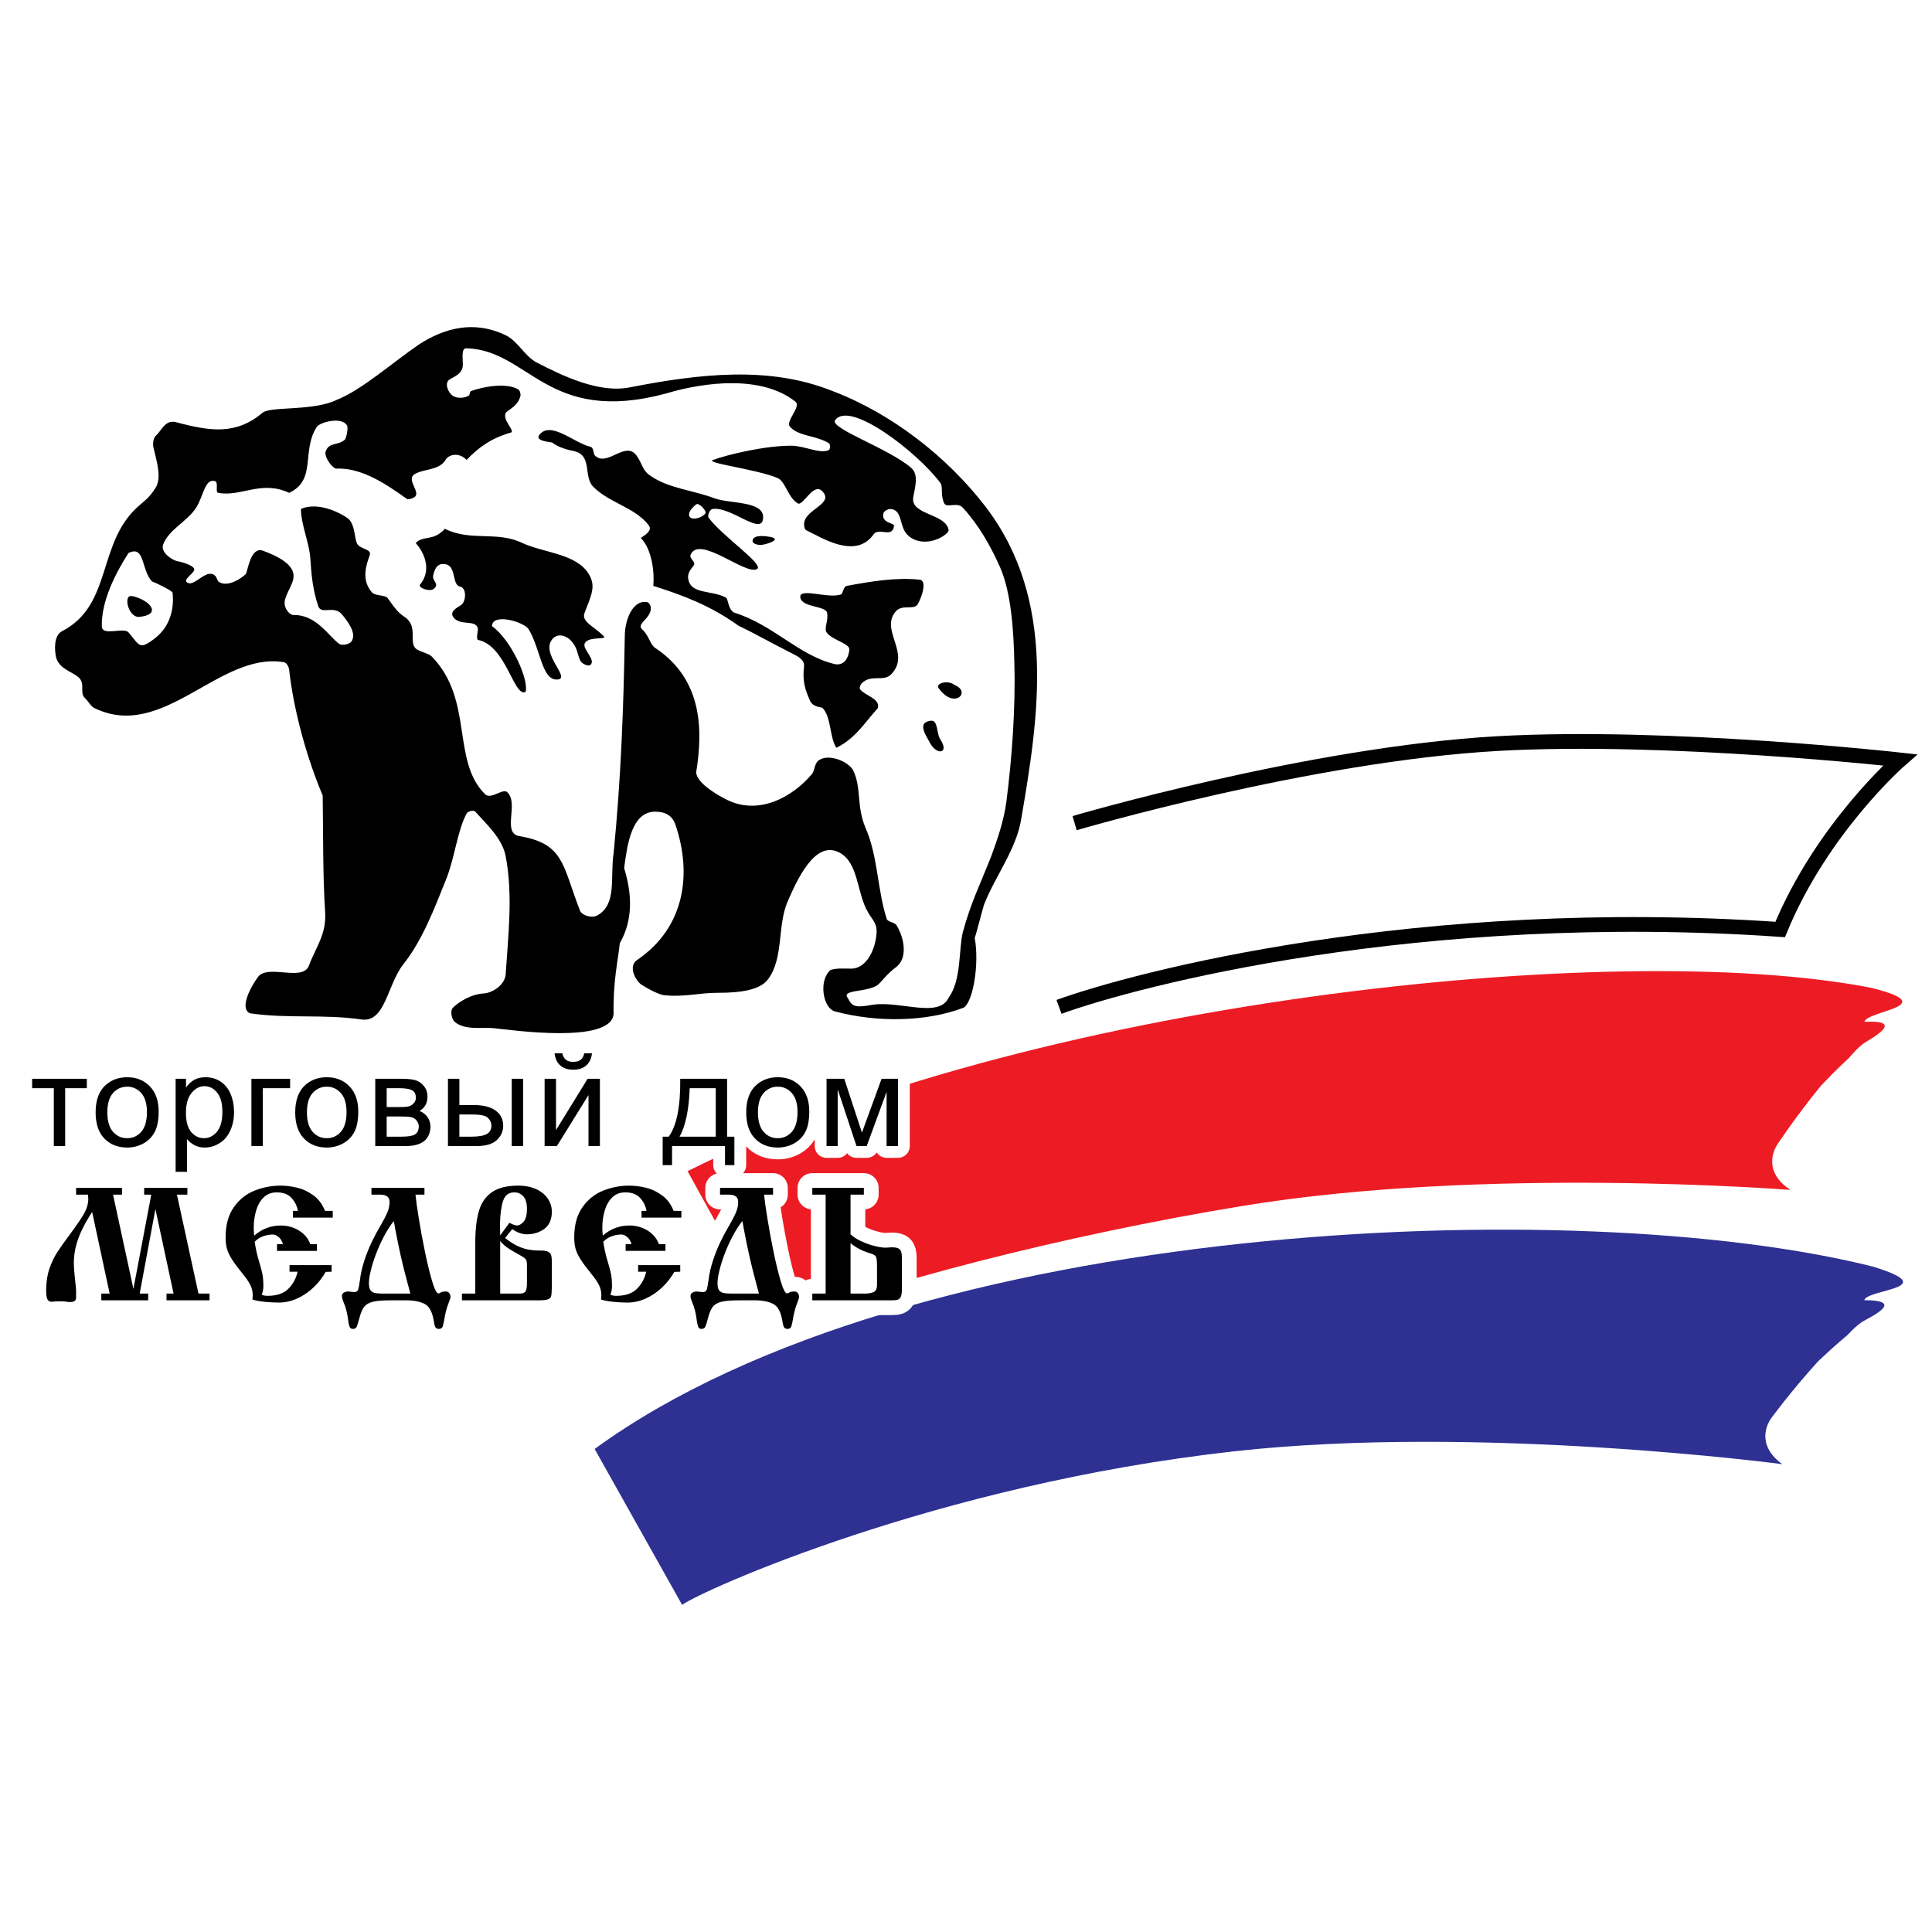 <?xml version="1.0" encoding="utf-8"?>
<!-- Generator: Adobe Illustrator 13.0.0, SVG Export Plug-In . SVG Version: 6.00 Build 14948)  -->
<!DOCTYPE svg PUBLIC "-//W3C//DTD SVG 1.0//EN" "http://www.w3.org/TR/2001/REC-SVG-20010904/DTD/svg10.dtd">
<svg version="1.0" id="Layer_1" xmlns="http://www.w3.org/2000/svg" xmlns:xlink="http://www.w3.org/1999/xlink" x="0px" y="0px"
	 width="192.756px" height="192.756px" viewBox="0 0 192.756 192.756" enable-background="new 0 0 192.756 192.756"
	 xml:space="preserve">
<g>
	<polygon fill-rule="evenodd" clip-rule="evenodd" fill="#FFFFFF" points="0,0 192.756,0 192.756,192.756 0,192.756 0,0 	"/>
	<path fill-rule="evenodd" clip-rule="evenodd" fill="#2E3192" d="M59.327,144.564c31.537-23.001,98.166-25.586,127.561-18.188
		c7.063,2.182-0.593,2.229-0.89,3.344c4.376,0,0.297,1.825-0.205,2.157c-0.546,0.38-0.865,0.688-1.549,1.399
		c0,0-1.003,0.782-2.871,2.561c-2.849,3.153-4.717,5.738-4.717,5.738c-0.82,1.305-0.866,3.035,1.162,4.506
		c0,0-30.238-4.008-54.712-1.28c-29.759,3.319-53.093,13.895-55.052,15.317L59.327,144.564L59.327,144.564z"/>
	<path fill-rule="evenodd" clip-rule="evenodd" fill="#ED1C24" d="M77.135,132.33l-8.533-15.48
		c33.558-16.939,92.522-23.322,118.137-18.285c7.161,1.807-0.483,2.257-0.725,3.386c4.369-0.23,0.385,1.808-0.101,2.165
		c-0.527,0.408-0.831,0.732-1.479,1.479c0,0-0.963,0.835-2.742,2.709c-2.691,3.3-4.432,5.979-4.432,5.979
		c-0.757,1.345-0.718,3.076,1.379,4.438c0,0-30.416-2.409-54.701,1.601C106.396,123.191,86.948,128.157,77.135,132.33L77.135,132.33
		z"/>
	<path fill="none" stroke="#000000" stroke-width="1.47" stroke-miterlimit="2.613" d="M107.215,82.125
		c0,0,23.374-6.885,42.274-7.942c17.03-0.945,40.082,1.635,40.082,1.635s-7.792,6.79-11.963,16.917
		c-36.048-2.49-64.246,4.928-71.953,7.72"/>
	
		<path fill="none" stroke="#FFFFFF" stroke-width="2.943" stroke-linecap="round" stroke-linejoin="round" stroke-miterlimit="2.613" d="
		M10.941,129.061l-1.749-8.144c-0.406,0.63-0.746,1.224-1.012,1.779c-0.27,0.558-0.473,1.11-0.609,1.661
		c-0.136,0.55-0.205,1.113-0.205,1.69c0,0.345,0.035,0.836,0.106,1.472c0.072,0.636,0.112,1.033,0.12,1.188v0.801
		c-0.019,0.168-0.093,0.28-0.227,0.337c-0.097,0.042-0.214,0.063-0.353,0.063c-0.128,0-0.32-0.021-0.577-0.063
		c-0.096-0.008-0.235-0.014-0.419-0.014c-0.224,0-0.395,0.006-0.513,0.014c-0.174,0.021-0.286,0.032-0.336,0.032
		c-0.198,0-0.339-0.078-0.427-0.229c-0.088-0.155-0.133-0.463-0.133-0.925c0-0.785,0.106-1.493,0.317-2.12
		c0.211-0.628,0.479-1.188,0.798-1.683c0.321-0.491,0.788-1.148,1.402-1.969c0.601-0.81,1.031-1.453,1.293-1.923
		c0.262-0.473,0.393-0.953,0.393-1.442c0-0.094-0.011-0.227-0.032-0.397H7.592v-0.673h4.581v0.673h-0.895l2.033,9.406l1.781-9.406
		h-0.708v-0.673h4.311v0.673h-1.042l2.149,9.871h1.104v0.673h-4.292v-0.673h0.703l-1.811-8.432l-1.568,8.432h0.849v0.673h-4.679
		v-0.673H10.941L10.941,129.061z M27.641,124.125h0.59c-0.093-0.311-0.24-0.548-0.438-0.714c-0.197-0.162-0.39-0.245-0.572-0.245
		c-0.331,0-0.665,0.064-0.999,0.189c-0.334,0.126-0.606,0.31-0.814,0.545c0.115,0.724,0.251,1.333,0.403,1.827
		c0.171,0.566,0.291,1.012,0.36,1.338c0.072,0.323,0.107,0.745,0.107,1.26c0,0.289-0.053,0.572-0.161,0.85
		c0.147,0.072,0.345,0.109,0.591,0.109c0.926,0,1.621-0.242,2.088-0.729c0.464-0.483,0.761-1.045,0.892-1.675h-0.801v-0.657h4.199
		v0.657l-0.594,0.017c-0.315,0.563-0.718,1.079-1.212,1.549c-0.491,0.47-1.039,0.838-1.637,1.108
		c-0.598,0.27-1.207,0.403-1.829,0.403c-0.428,0-0.889-0.024-1.383-0.072c-0.497-0.048-0.911-0.126-1.245-0.229
		c0.019-0.192,0.029-0.332,0.029-0.42c0-0.382-0.083-0.734-0.249-1.055s-0.409-0.676-0.729-1.061c-0.491-0.604-0.86-1.1-1.105-1.49
		c-0.246-0.393-0.412-0.748-0.494-1.065c-0.086-0.317-0.128-0.689-0.128-1.116c0-1.242,0.278-2.251,0.836-3.028
		c0.555-0.775,1.25-1.322,2.083-1.646c0.831-0.323,1.685-0.486,2.561-0.486c0.537,0,1.09,0.069,1.661,0.208
		c0.574,0.137,1.114,0.393,1.624,0.767c0.51,0.374,0.895,0.89,1.151,1.547h0.772v0.673h-3.974v-0.673h0.497
		c-0.08-0.476-0.289-0.902-0.625-1.279c-0.336-0.38-0.833-0.569-1.487-0.569c-0.537,0-0.975,0.172-1.317,0.516
		c-0.342,0.342-0.59,0.782-0.745,1.322c-0.155,0.539-0.232,1.098-0.232,1.678c0,0.277,0.016,0.541,0.048,0.798
		c0.771-0.673,1.664-1.01,2.676-1.01c0.406,0,0.809,0.072,1.205,0.217c0.398,0.146,0.746,0.357,1.049,0.636
		c0.302,0.28,0.524,0.614,0.666,1.007h0.657v0.673h-3.974V124.125L27.641,124.125z M42.348,118.517v0.673h-0.895
		c0.053,0.553,0.168,1.364,0.341,2.438c0.174,1.073,0.382,2.2,0.628,3.378c0.246,1.181,0.486,2.147,0.718,2.903
		c0.232,0.759,0.433,1.135,0.601,1.135c0.056,0,0.136-0.032,0.237-0.096c0.102-0.064,0.27-0.096,0.502-0.096
		c0.149,0,0.267,0.056,0.345,0.168c0.08,0.112,0.12,0.237,0.12,0.376c0,0.099-0.069,0.323-0.21,0.673
		c-0.139,0.355-0.251,0.751-0.337,1.187c-0.091,0.537-0.166,0.892-0.221,1.068c-0.056,0.174-0.185,0.262-0.385,0.262
		c-0.179,0-0.302-0.067-0.364-0.198c-0.064-0.131-0.106-0.302-0.133-0.507c-0.141-0.94-0.446-1.536-0.911-1.779
		c-0.467-0.245-1.074-0.368-1.816-0.368h-1.632c-0.783,0-1.367,0.051-1.757,0.149c-0.39,0.102-0.678,0.275-0.86,0.518
		c-0.182,0.246-0.337,0.618-0.462,1.111c-0.104,0.396-0.189,0.674-0.256,0.833c-0.069,0.161-0.197,0.241-0.385,0.241
		c-0.168,0-0.28-0.069-0.331-0.203c-0.054-0.137-0.097-0.318-0.131-0.548c-0.093-0.785-0.253-1.429-0.48-1.926
		c-0.107-0.259-0.16-0.456-0.16-0.59c0-0.165,0.064-0.283,0.195-0.357c0.131-0.072,0.275-0.109,0.43-0.109
		c0.085,0,0.187,0.011,0.307,0.031c0.12,0.021,0.208,0.032,0.27,0.032c0.227,0,0.369-0.091,0.425-0.27
		c0.056-0.182,0.112-0.486,0.168-0.916c0.085-0.668,0.235-1.335,0.457-2.001c0.221-0.665,0.47-1.284,0.75-1.861
		c0.278-0.577,0.569-1.121,0.876-1.635c0.274-0.467,0.491-0.881,0.646-1.238c0.155-0.358,0.232-0.722,0.232-1.085
		c0-0.48-0.312-0.721-0.942-0.721H37.06v-0.673H42.348L42.348,118.517z M38.152,129.061h2.788c-0.08-0.294-0.142-0.523-0.184-0.689
		c-0.041-0.163-0.086-0.334-0.136-0.513c-0.443-1.624-0.833-3.344-1.17-5.157c-0.038-0.232-0.091-0.525-0.16-0.882
		c-0.358,0.455-0.689,0.97-0.991,1.55c-0.305,0.579-0.569,1.167-0.793,1.763c-0.225,0.596-0.398,1.15-0.518,1.664
		c-0.123,0.513-0.182,0.921-0.182,1.223c0,0.299,0.043,0.521,0.131,0.668c0.088,0.146,0.224,0.245,0.411,0.297
		C37.533,129.033,37.802,129.061,38.152,129.061L38.152,129.061z M47.419,129.061v-5.08c0-1.271,0.118-2.318,0.355-3.136
		c0.235-0.819,0.667-1.45,1.295-1.894c0.628-0.44,1.515-0.662,2.655-0.662c0.523,0,0.99,0.069,1.404,0.208
		c0.414,0.137,0.767,0.329,1.055,0.572c0.289,0.245,0.505,0.521,0.652,0.833c0.147,0.31,0.222,0.633,0.222,0.97
		c0,0.793-0.251,1.37-0.751,1.733c-0.499,0.363-1.082,0.542-1.75,0.542c-0.459,0-0.945-0.171-1.455-0.516l-0.702,0.884
		c0.376,0.302,0.74,0.545,1.092,0.727c0.35,0.182,0.713,0.312,1.084,0.398c0.372,0.082,0.772,0.125,1.202,0.125h0.144
		c0.333,0,0.582,0.037,0.745,0.114c0.164,0.078,0.27,0.192,0.318,0.348c0.048,0.155,0.072,0.374,0.072,0.66v2.548
		c0,0.056-0.003,0.117-0.008,0.179s-0.008,0.147-0.008,0.254c-0.006,0.219-0.027,0.385-0.067,0.497
		c-0.038,0.111-0.144,0.202-0.315,0.27c-0.173,0.066-0.457,0.099-0.849,0.099h-7.721v-0.673H47.419L47.419,129.061z M49.903,129.061
		h1.963c0.267,0,0.452-0.067,0.553-0.203c0.104-0.137,0.155-0.425,0.155-0.868v-1.813c0-0.24-0.038-0.414-0.109-0.523
		c-0.072-0.109-0.268-0.251-0.583-0.422c-0.559-0.307-0.964-0.548-1.215-0.716c-0.251-0.171-0.507-0.4-0.764-0.694V129.061
		L49.903,129.061z M49.903,123.257l0.924-1.261c0.328,0.18,0.574,0.27,0.74,0.27c0.227,0,0.451-0.125,0.673-0.376
		c0.222-0.254,0.334-0.679,0.334-1.276c0-0.566-0.12-0.983-0.361-1.251c-0.238-0.267-0.54-0.4-0.905-0.4
		c-0.563,0-0.94,0.291-1.125,0.876s-0.283,1.362-0.299,2.332c0,0.142,0.002,0.317,0.008,0.528
		C49.9,122.909,49.903,123.097,49.903,123.257L49.903,123.257z M62.42,124.125h0.59c-0.093-0.311-0.24-0.548-0.438-0.714
		c-0.197-0.162-0.39-0.245-0.571-0.245c-0.331,0-0.665,0.064-0.999,0.189c-0.333,0.126-0.606,0.31-0.814,0.545
		c0.115,0.724,0.251,1.333,0.403,1.827c0.171,0.566,0.291,1.012,0.361,1.338c0.072,0.323,0.106,0.745,0.106,1.26
		c0,0.289-0.053,0.572-0.16,0.85c0.147,0.072,0.345,0.109,0.59,0.109c0.927,0,1.621-0.242,2.088-0.729
		c0.465-0.483,0.761-1.045,0.892-1.675h-0.801v-0.657h4.199v0.657l-0.593,0.017c-0.315,0.563-0.719,1.079-1.212,1.549
		c-0.492,0.47-1.039,0.838-1.637,1.108c-0.598,0.27-1.207,0.403-1.83,0.403c-0.427,0-0.889-0.024-1.383-0.072
		c-0.497-0.048-0.911-0.126-1.244-0.229c0.019-0.192,0.029-0.332,0.029-0.42c0-0.382-0.083-0.734-0.248-1.055
		s-0.409-0.676-0.729-1.061c-0.491-0.604-0.86-1.1-1.105-1.49c-0.246-0.393-0.412-0.748-0.494-1.065
		c-0.085-0.317-0.128-0.689-0.128-1.116c0-1.242,0.278-2.251,0.836-3.028c0.555-0.775,1.25-1.322,2.083-1.646
		c0.831-0.323,1.685-0.486,2.562-0.486c0.537,0,1.089,0.069,1.661,0.208c0.574,0.137,1.113,0.393,1.624,0.767
		c0.51,0.374,0.895,0.89,1.151,1.547h0.772v0.673h-3.974v-0.673H64.5c-0.08-0.476-0.288-0.902-0.625-1.279
		c-0.336-0.38-0.833-0.569-1.488-0.569c-0.537,0-0.975,0.172-1.316,0.516c-0.342,0.342-0.59,0.782-0.746,1.322
		c-0.155,0.539-0.232,1.098-0.232,1.678c0,0.277,0.016,0.541,0.048,0.798c0.772-0.673,1.664-1.01,2.676-1.01
		c0.406,0,0.81,0.072,1.205,0.217c0.398,0.146,0.745,0.357,1.049,0.636c0.302,0.28,0.523,0.614,0.665,1.007h0.657v0.673H62.42
		V124.125L62.42,124.125z M77.127,118.517v0.673h-0.895c0.053,0.553,0.168,1.364,0.342,2.438c0.174,1.073,0.382,2.2,0.627,3.378
		c0.246,1.181,0.486,2.147,0.718,2.903c0.232,0.759,0.433,1.135,0.602,1.135c0.056,0,0.136-0.032,0.237-0.096
		c0.102-0.064,0.27-0.096,0.502-0.096c0.149,0,0.267,0.056,0.344,0.168c0.08,0.112,0.12,0.237,0.12,0.376
		c0,0.099-0.069,0.323-0.211,0.673c-0.139,0.355-0.251,0.751-0.336,1.187c-0.091,0.537-0.166,0.892-0.222,1.068
		c-0.056,0.174-0.185,0.262-0.385,0.262c-0.179,0-0.302-0.067-0.363-0.198c-0.064-0.131-0.106-0.302-0.133-0.507
		c-0.142-0.94-0.446-1.536-0.911-1.779c-0.467-0.245-1.073-0.368-1.816-0.368h-1.631c-0.783,0-1.368,0.051-1.758,0.149
		c-0.39,0.102-0.678,0.275-0.86,0.518c-0.182,0.246-0.336,0.618-0.462,1.111c-0.104,0.396-0.19,0.674-0.256,0.833
		c-0.07,0.161-0.198,0.241-0.385,0.241c-0.168,0-0.281-0.069-0.331-0.203c-0.053-0.137-0.096-0.318-0.131-0.548
		c-0.093-0.785-0.253-1.429-0.48-1.926c-0.106-0.259-0.16-0.456-0.16-0.59c0-0.165,0.064-0.283,0.195-0.357
		c0.131-0.072,0.275-0.109,0.43-0.109c0.085,0,0.187,0.011,0.307,0.031c0.12,0.021,0.208,0.032,0.27,0.032
		c0.227,0,0.369-0.091,0.425-0.27c0.056-0.182,0.112-0.486,0.168-0.916c0.085-0.668,0.235-1.335,0.457-2.001
		c0.222-0.665,0.47-1.284,0.75-1.861c0.278-0.577,0.569-1.121,0.876-1.635c0.275-0.467,0.491-0.881,0.646-1.238
		c0.155-0.358,0.233-0.722,0.233-1.085c0-0.48-0.312-0.721-0.943-0.721h-0.868v-0.673H77.127L77.127,118.517z M72.931,129.061h2.788
		c-0.08-0.294-0.141-0.523-0.184-0.689c-0.04-0.163-0.085-0.334-0.136-0.513c-0.443-1.624-0.833-3.344-1.17-5.157
		c-0.038-0.232-0.091-0.525-0.16-0.882c-0.358,0.455-0.689,0.97-0.991,1.55c-0.304,0.579-0.569,1.167-0.793,1.763
		c-0.224,0.596-0.397,1.15-0.518,1.664c-0.123,0.513-0.181,0.921-0.181,1.223c0,0.299,0.042,0.521,0.13,0.668
		c0.088,0.146,0.225,0.245,0.411,0.297C72.312,129.033,72.582,129.061,72.931,129.061L72.931,129.061z M86.188,118.517v0.673h-1.331
		v3.958c0.291,0.272,0.66,0.508,1.103,0.71c0.443,0.2,0.884,0.353,1.322,0.462c0.435,0.107,0.785,0.16,1.05,0.16
		c0.104,0,0.323-0.013,0.657-0.037c0.369,0,0.625,0.067,0.771,0.198c0.147,0.133,0.222,0.413,0.222,0.849v3.122
		c0,0.342-0.034,0.593-0.106,0.754c-0.07,0.157-0.171,0.256-0.305,0.302c-0.133,0.045-0.32,0.066-0.566,0.066h-7.962v-0.673h1.331
		v-9.871h-1.331v-0.673H86.188L86.188,118.517z M84.858,129.061h1.44c0.355,0,0.644-0.051,0.868-0.152
		c0.221-0.102,0.333-0.35,0.333-0.742v-1.91c0-0.097-0.003-0.154-0.008-0.182c-0.006-0.024-0.008-0.094-0.008-0.203
		c-0.008-0.27-0.053-0.456-0.134-0.558c-0.08-0.099-0.312-0.209-0.699-0.323c-0.687-0.217-1.285-0.537-1.792-0.962V129.061
		L84.858,129.061z"/>
	<path fill-rule="evenodd" clip-rule="evenodd" d="M10.941,129.061l-1.749-8.144c-0.406,0.63-0.746,1.224-1.013,1.779
		c-0.27,0.558-0.473,1.11-0.609,1.661c-0.136,0.55-0.205,1.113-0.205,1.69c0,0.345,0.035,0.836,0.106,1.472
		c0.072,0.636,0.112,1.033,0.12,1.188v0.801c-0.019,0.168-0.093,0.28-0.227,0.337c-0.097,0.042-0.214,0.063-0.353,0.063
		c-0.128,0-0.32-0.021-0.577-0.063c-0.096-0.008-0.235-0.014-0.419-0.014c-0.224,0-0.395,0.006-0.513,0.014
		c-0.174,0.021-0.286,0.032-0.336,0.032c-0.198,0-0.339-0.078-0.427-0.229c-0.088-0.155-0.133-0.463-0.133-0.925
		c0-0.785,0.106-1.493,0.317-2.12c0.211-0.628,0.478-1.188,0.798-1.683c0.321-0.491,0.788-1.148,1.402-1.969
		c0.601-0.81,1.031-1.452,1.293-1.923c0.262-0.473,0.393-0.953,0.393-1.442c0-0.094-0.011-0.227-0.032-0.397H7.592v-0.673h4.581
		v0.673h-0.895l2.033,9.406l1.781-9.406h-0.708v-0.673h4.311v0.673h-1.042l2.149,9.871h1.104v0.673h-4.292v-0.673h0.703
		l-1.811-8.432l-1.568,8.432h0.849v0.673h-4.679v-0.673H10.941L10.941,129.061z"/>
	<path fill-rule="evenodd" clip-rule="evenodd" d="M27.641,124.125h0.59c-0.093-0.311-0.24-0.548-0.438-0.714
		c-0.198-0.162-0.39-0.245-0.572-0.245c-0.331,0-0.665,0.064-0.999,0.189c-0.334,0.126-0.606,0.31-0.814,0.545
		c0.115,0.724,0.25,1.333,0.403,1.827c0.171,0.566,0.291,1.012,0.36,1.338c0.072,0.323,0.107,0.745,0.107,1.26
		c0,0.289-0.054,0.572-0.161,0.85c0.147,0.072,0.345,0.109,0.591,0.109c0.926,0,1.621-0.242,2.088-0.729
		c0.464-0.483,0.761-1.044,0.892-1.675h-0.801v-0.657h4.198v0.657l-0.593,0.017c-0.315,0.563-0.718,1.079-1.212,1.549
		c-0.491,0.47-1.039,0.838-1.637,1.108c-0.598,0.27-1.207,0.403-1.829,0.403c-0.428,0-0.889-0.024-1.383-0.072
		c-0.497-0.048-0.911-0.126-1.245-0.229c0.019-0.192,0.029-0.332,0.029-0.42c0-0.382-0.083-0.734-0.249-1.055
		s-0.409-0.676-0.729-1.061c-0.491-0.604-0.86-1.1-1.105-1.49c-0.246-0.393-0.412-0.748-0.494-1.065
		c-0.086-0.317-0.128-0.689-0.128-1.116c0-1.242,0.278-2.251,0.836-3.028c0.555-0.775,1.25-1.322,2.083-1.646
		c0.831-0.323,1.685-0.486,2.561-0.486c0.537,0,1.09,0.069,1.661,0.208c0.574,0.137,1.114,0.393,1.624,0.767
		c0.51,0.374,0.895,0.89,1.151,1.547h0.772v0.673h-3.974v-0.673h0.497c-0.08-0.476-0.289-0.902-0.625-1.279
		c-0.336-0.38-0.833-0.569-1.487-0.569c-0.537,0-0.975,0.172-1.317,0.516c-0.342,0.342-0.59,0.782-0.745,1.322
		c-0.155,0.539-0.232,1.098-0.232,1.678c0,0.277,0.016,0.541,0.048,0.798c0.771-0.673,1.664-1.01,2.676-1.01
		c0.406,0,0.809,0.072,1.205,0.217c0.398,0.146,0.746,0.357,1.049,0.636c0.302,0.28,0.524,0.614,0.665,1.007h0.658v0.673h-3.975
		V124.125L27.641,124.125z"/>
	<path fill-rule="evenodd" clip-rule="evenodd" d="M42.348,118.517v0.673h-0.895c0.053,0.553,0.168,1.364,0.341,2.438
		c0.174,1.073,0.382,2.2,0.628,3.378c0.246,1.181,0.486,2.147,0.718,2.903c0.232,0.759,0.433,1.135,0.601,1.135
		c0.056,0,0.136-0.032,0.237-0.096c0.102-0.064,0.27-0.096,0.502-0.096c0.149,0,0.267,0.056,0.345,0.168
		c0.08,0.112,0.12,0.237,0.12,0.376c0,0.099-0.069,0.323-0.211,0.673c-0.139,0.355-0.251,0.751-0.336,1.187
		c-0.091,0.537-0.166,0.892-0.221,1.068c-0.056,0.174-0.185,0.262-0.385,0.262c-0.179,0-0.302-0.067-0.364-0.198
		c-0.064-0.131-0.106-0.302-0.133-0.507c-0.142-0.94-0.446-1.536-0.911-1.779c-0.467-0.245-1.074-0.368-1.816-0.368h-1.632
		c-0.783,0-1.367,0.051-1.758,0.149c-0.39,0.102-0.678,0.275-0.859,0.518c-0.182,0.246-0.337,0.618-0.462,1.111
		c-0.104,0.396-0.189,0.674-0.256,0.833c-0.069,0.161-0.197,0.241-0.385,0.241c-0.168,0-0.28-0.069-0.331-0.203
		c-0.053-0.137-0.096-0.318-0.131-0.548c-0.093-0.785-0.253-1.429-0.48-1.926c-0.107-0.259-0.16-0.456-0.16-0.59
		c0-0.165,0.064-0.283,0.195-0.357c0.131-0.072,0.275-0.109,0.43-0.109c0.085,0,0.187,0.011,0.307,0.031
		c0.12,0.021,0.208,0.032,0.269,0.032c0.228,0,0.369-0.091,0.425-0.27c0.056-0.182,0.112-0.486,0.168-0.916
		c0.085-0.668,0.235-1.335,0.457-2c0.221-0.666,0.47-1.285,0.75-1.862c0.278-0.577,0.569-1.121,0.876-1.635
		c0.274-0.467,0.491-0.881,0.646-1.238c0.155-0.358,0.232-0.722,0.232-1.085c0-0.48-0.312-0.721-0.942-0.721H37.06v-0.673H42.348
		L42.348,118.517z M38.152,129.061h2.788c-0.08-0.294-0.142-0.523-0.184-0.689c-0.041-0.163-0.086-0.334-0.136-0.513
		c-0.444-1.624-0.833-3.344-1.17-5.157c-0.038-0.232-0.091-0.525-0.16-0.882c-0.358,0.455-0.689,0.97-0.991,1.55
		c-0.305,0.579-0.569,1.167-0.793,1.763c-0.225,0.596-0.398,1.15-0.519,1.664c-0.123,0.513-0.181,0.921-0.181,1.223
		c0,0.299,0.043,0.521,0.131,0.668c0.088,0.146,0.224,0.245,0.411,0.297C37.533,129.033,37.802,129.061,38.152,129.061
		L38.152,129.061z"/>
	<path fill-rule="evenodd" clip-rule="evenodd" d="M47.419,129.061v-5.08c0-1.271,0.118-2.318,0.355-3.136
		c0.235-0.819,0.667-1.45,1.295-1.894c0.627-0.44,1.514-0.662,2.655-0.662c0.523,0,0.99,0.069,1.404,0.208
		c0.414,0.137,0.767,0.329,1.055,0.572c0.289,0.245,0.505,0.521,0.652,0.833c0.147,0.31,0.222,0.633,0.222,0.97
		c0,0.793-0.251,1.37-0.751,1.733c-0.499,0.363-1.082,0.542-1.75,0.542c-0.459,0-0.945-0.171-1.455-0.516l-0.703,0.884
		c0.376,0.302,0.74,0.545,1.092,0.727c0.35,0.182,0.713,0.312,1.084,0.398c0.372,0.082,0.772,0.125,1.202,0.125h0.144
		c0.333,0,0.582,0.037,0.745,0.114c0.164,0.078,0.27,0.193,0.318,0.348c0.048,0.155,0.072,0.374,0.072,0.66v2.548
		c0,0.056-0.003,0.117-0.008,0.179s-0.008,0.147-0.008,0.254c-0.005,0.219-0.027,0.385-0.066,0.497
		c-0.038,0.111-0.144,0.202-0.315,0.27c-0.173,0.066-0.457,0.099-0.849,0.099h-7.721v-0.673H47.419L47.419,129.061z M49.903,129.061
		h1.963c0.267,0,0.452-0.067,0.553-0.203c0.104-0.137,0.155-0.425,0.155-0.868v-1.813c0-0.24-0.038-0.414-0.109-0.523
		c-0.073-0.109-0.268-0.251-0.583-0.422c-0.559-0.307-0.964-0.548-1.215-0.716c-0.251-0.171-0.507-0.4-0.764-0.694V129.061
		L49.903,129.061z M49.903,123.257l0.924-1.261c0.328,0.18,0.574,0.27,0.74,0.27c0.227,0,0.451-0.125,0.673-0.376
		c0.222-0.254,0.334-0.679,0.334-1.276c0-0.566-0.12-0.983-0.361-1.251c-0.238-0.267-0.54-0.4-0.905-0.4
		c-0.563,0-0.94,0.291-1.125,0.876s-0.283,1.362-0.299,2.332c0,0.142,0.002,0.317,0.008,0.528
		C49.9,122.909,49.903,123.097,49.903,123.257L49.903,123.257z"/>
	<path fill-rule="evenodd" clip-rule="evenodd" d="M62.42,124.125h0.59c-0.093-0.311-0.24-0.548-0.438-0.714
		c-0.197-0.162-0.39-0.245-0.571-0.245c-0.331,0-0.665,0.064-0.999,0.189c-0.333,0.126-0.606,0.31-0.814,0.545
		c0.115,0.724,0.251,1.333,0.403,1.827c0.171,0.566,0.291,1.012,0.361,1.338c0.072,0.323,0.106,0.745,0.106,1.26
		c0,0.289-0.053,0.572-0.16,0.85c0.146,0.072,0.345,0.109,0.59,0.109c0.926,0,1.621-0.242,2.088-0.729
		c0.465-0.483,0.761-1.044,0.892-1.675h-0.801v-0.657h4.199v0.657l-0.593,0.017c-0.315,0.563-0.719,1.079-1.213,1.549
		c-0.491,0.47-1.039,0.838-1.637,1.108c-0.598,0.27-1.207,0.403-1.83,0.403c-0.427,0-0.889-0.024-1.383-0.072
		c-0.497-0.048-0.911-0.126-1.244-0.229c0.019-0.192,0.029-0.332,0.029-0.42c0-0.382-0.083-0.734-0.249-1.055
		c-0.165-0.32-0.409-0.676-0.729-1.061c-0.491-0.604-0.86-1.1-1.105-1.49c-0.246-0.393-0.412-0.748-0.494-1.065
		c-0.085-0.317-0.128-0.689-0.128-1.116c0-1.242,0.278-2.251,0.836-3.028c0.555-0.775,1.25-1.322,2.083-1.646
		c0.831-0.323,1.685-0.486,2.562-0.486c0.537,0,1.089,0.069,1.661,0.208c0.574,0.137,1.113,0.393,1.624,0.767
		c0.51,0.374,0.895,0.89,1.151,1.547h0.772v0.673h-3.974v-0.673H64.5c-0.08-0.476-0.288-0.902-0.625-1.279
		c-0.337-0.38-0.833-0.569-1.488-0.569c-0.537,0-0.975,0.172-1.316,0.516c-0.342,0.342-0.59,0.782-0.746,1.322
		c-0.155,0.539-0.232,1.098-0.232,1.678c0,0.277,0.016,0.541,0.048,0.798c0.772-0.673,1.664-1.01,2.676-1.01
		c0.406,0,0.81,0.072,1.205,0.217c0.398,0.146,0.745,0.357,1.049,0.636c0.302,0.28,0.523,0.614,0.665,1.007h0.657v0.673H62.42
		V124.125L62.42,124.125z"/>
	<path fill-rule="evenodd" clip-rule="evenodd" d="M77.127,118.517v0.673h-0.895c0.053,0.553,0.168,1.364,0.342,2.438
		c0.174,1.073,0.382,2.2,0.627,3.378c0.246,1.181,0.486,2.147,0.718,2.903c0.232,0.759,0.433,1.135,0.602,1.135
		c0.056,0,0.136-0.032,0.237-0.096c0.102-0.064,0.27-0.096,0.502-0.096c0.149,0,0.267,0.056,0.344,0.168
		c0.08,0.112,0.12,0.237,0.12,0.376c0,0.099-0.07,0.323-0.211,0.673c-0.139,0.355-0.251,0.751-0.336,1.187
		c-0.091,0.537-0.166,0.892-0.222,1.068c-0.056,0.174-0.185,0.262-0.385,0.262c-0.179,0-0.302-0.067-0.363-0.198
		c-0.064-0.131-0.107-0.302-0.134-0.507c-0.141-0.94-0.446-1.536-0.911-1.779c-0.467-0.245-1.073-0.368-1.816-0.368h-1.631
		c-0.783,0-1.368,0.051-1.758,0.149c-0.39,0.102-0.678,0.275-0.86,0.518c-0.182,0.246-0.336,0.618-0.462,1.111
		c-0.104,0.396-0.19,0.674-0.256,0.833c-0.07,0.161-0.198,0.241-0.385,0.241c-0.168,0-0.281-0.069-0.331-0.203
		c-0.053-0.137-0.097-0.318-0.131-0.548c-0.093-0.785-0.253-1.429-0.48-1.926c-0.106-0.259-0.16-0.456-0.16-0.59
		c0-0.165,0.064-0.283,0.195-0.357c0.131-0.072,0.275-0.109,0.43-0.109c0.085,0,0.187,0.011,0.307,0.031
		c0.12,0.021,0.208,0.032,0.27,0.032c0.227,0,0.369-0.091,0.425-0.27c0.056-0.182,0.112-0.486,0.168-0.916
		c0.085-0.668,0.235-1.335,0.457-2c0.222-0.666,0.47-1.285,0.75-1.862c0.278-0.577,0.569-1.121,0.876-1.635
		c0.275-0.467,0.491-0.881,0.646-1.238c0.155-0.358,0.233-0.722,0.233-1.085c0-0.48-0.312-0.721-0.943-0.721h-0.868v-0.673H77.127
		L77.127,118.517z M72.931,129.061h2.788c-0.08-0.294-0.141-0.523-0.184-0.689c-0.04-0.163-0.085-0.334-0.136-0.513
		c-0.443-1.624-0.833-3.344-1.17-5.157c-0.038-0.232-0.091-0.525-0.16-0.882c-0.358,0.455-0.689,0.97-0.991,1.55
		c-0.304,0.579-0.569,1.167-0.793,1.763c-0.224,0.596-0.397,1.15-0.518,1.664c-0.123,0.513-0.181,0.921-0.181,1.223
		c0,0.299,0.042,0.521,0.13,0.668c0.088,0.146,0.225,0.245,0.411,0.297C72.312,129.033,72.582,129.061,72.931,129.061
		L72.931,129.061z"/>
	<path fill-rule="evenodd" clip-rule="evenodd" d="M86.188,118.517v0.673h-1.33v3.958c0.291,0.272,0.66,0.508,1.103,0.71
		c0.443,0.2,0.884,0.353,1.322,0.462c0.435,0.107,0.785,0.16,1.05,0.16c0.104,0,0.323-0.013,0.657-0.037
		c0.369,0,0.625,0.067,0.771,0.198c0.147,0.133,0.222,0.413,0.222,0.849v3.122c0,0.342-0.034,0.593-0.106,0.754
		c-0.07,0.157-0.171,0.256-0.305,0.302c-0.133,0.045-0.32,0.066-0.566,0.066h-7.962v-0.673h1.331v-9.871h-1.331v-0.673H86.188
		L86.188,118.517z M84.858,129.061h1.44c0.355,0,0.644-0.051,0.868-0.152c0.222-0.102,0.334-0.35,0.334-0.742v-1.91
		c0-0.097-0.003-0.154-0.008-0.182c-0.006-0.024-0.008-0.094-0.008-0.203c-0.008-0.27-0.054-0.456-0.134-0.558
		c-0.08-0.099-0.312-0.209-0.699-0.323c-0.687-0.217-1.285-0.537-1.792-0.962V129.061L84.858,129.061z"/>
	
		<path fill="none" stroke="#FFFFFF" stroke-width="2.353" stroke-linecap="round" stroke-linejoin="round" stroke-miterlimit="2.613" d="
		M3.207,107.63h5.456v0.94H6.501v5.771H5.369v-5.771H3.207V107.63L3.207,107.63z M9.54,110.985c0-1.243,0.346-2.164,1.038-2.762
		c0.576-0.496,1.279-0.747,2.11-0.747c0.923,0,1.679,0.303,2.263,0.909c0.586,0.604,0.878,1.438,0.878,2.504
		c0,0.865-0.129,1.545-0.389,2.039c-0.258,0.496-0.636,0.88-1.13,1.154c-0.496,0.273-1.035,0.409-1.622,0.409
		c-0.938,0-1.698-0.3-2.278-0.903C9.829,112.987,9.54,112.12,9.54,110.985L9.54,110.985z M10.709,110.985
		c0,0.86,0.188,1.503,0.563,1.931c0.375,0.429,0.848,0.643,1.416,0.643c0.565,0,1.036-0.216,1.411-0.645
		c0.373-0.43,0.561-1.086,0.561-1.966c0-0.831-0.188-1.461-0.565-1.888c-0.378-0.427-0.846-0.641-1.407-0.641
		c-0.567,0-1.04,0.214-1.416,0.639C10.897,109.483,10.709,110.126,10.709,110.985L10.709,110.985z M17.522,116.913v-9.283h1.036
		v0.872c0.244-0.341,0.52-0.598,0.829-0.769c0.306-0.17,0.68-0.257,1.117-0.257c0.574,0,1.079,0.149,1.517,0.442
		c0.44,0.296,0.771,0.712,0.993,1.25c0.224,0.536,0.336,1.126,0.336,1.767c0,0.686-0.123,1.305-0.371,1.855
		c-0.246,0.55-0.604,0.971-1.074,1.264c-0.47,0.292-0.964,0.438-1.482,0.438c-0.379,0-0.718-0.079-1.02-0.239
		c-0.302-0.159-0.548-0.362-0.742-0.605v3.266H17.522L17.522,116.913z M18.551,111.023c0,0.863,0.175,1.502,0.524,1.916
		c0.35,0.412,0.775,0.619,1.271,0.619c0.505,0,0.938-0.214,1.299-0.643c0.36-0.428,0.542-1.09,0.542-1.987
		c0-0.856-0.177-1.495-0.528-1.922c-0.352-0.426-0.772-0.639-1.26-0.639c-0.485,0-0.915,0.227-1.288,0.68
		S18.551,110.161,18.551,111.023L18.551,111.023z M25.083,107.63h3.861v0.94h-2.723v5.771h-1.139V107.63L25.083,107.63z
		 M29.454,110.985c0-1.243,0.346-2.164,1.038-2.762c0.576-0.496,1.279-0.747,2.11-0.747c0.923,0,1.679,0.303,2.263,0.909
		c0.586,0.604,0.878,1.438,0.878,2.504c0,0.865-0.129,1.545-0.389,2.039c-0.258,0.496-0.636,0.88-1.13,1.154
		c-0.496,0.273-1.035,0.409-1.622,0.409c-0.938,0-1.698-0.3-2.278-0.903C29.743,112.987,29.454,112.12,29.454,110.985
		L29.454,110.985z M30.623,110.985c0,0.86,0.188,1.503,0.563,1.931c0.375,0.429,0.848,0.643,1.416,0.643
		c0.565,0,1.036-0.216,1.411-0.645c0.373-0.43,0.561-1.086,0.561-1.966c0-0.831-0.188-1.461-0.565-1.888
		c-0.378-0.427-0.846-0.641-1.407-0.641c-0.567,0-1.04,0.214-1.416,0.639C30.811,109.483,30.623,110.126,30.623,110.985
		L30.623,110.985z M37.44,107.63h2.624c0.645,0,1.124,0.055,1.439,0.16c0.312,0.107,0.583,0.304,0.809,0.591
		c0.224,0.287,0.338,0.63,0.338,1.031c0,0.319-0.066,0.6-0.2,0.837c-0.132,0.237-0.333,0.438-0.598,0.598
		c0.317,0.105,0.579,0.302,0.788,0.591c0.209,0.289,0.313,0.631,0.313,1.027c-0.041,0.637-0.27,1.109-0.682,1.415
		c-0.414,0.309-1.014,0.462-1.802,0.462H37.44V107.63L37.44,107.63z M38.579,110.454h1.212c0.485,0,0.817-0.023,0.999-0.075
		c0.182-0.05,0.343-0.153,0.488-0.307c0.143-0.153,0.214-0.339,0.214-0.553c0-0.354-0.125-0.602-0.375-0.739
		c-0.25-0.141-0.68-0.21-1.286-0.21h-1.251V110.454L38.579,110.454z M38.579,113.405h1.498c0.645,0,1.087-0.073,1.327-0.225
		c0.241-0.148,0.367-0.407,0.379-0.771c0-0.217-0.069-0.415-0.209-0.598c-0.138-0.184-0.319-0.3-0.542-0.348
		c-0.224-0.05-0.582-0.073-1.076-0.073h-1.376V113.405L38.579,113.405z M51.057,107.63h1.139v6.712h-1.139V107.63L51.057,107.63z
		 M44.692,107.63h1.139v2.622h1.441c0.938,0,1.664,0.183,2.17,0.547c0.507,0.365,0.761,0.868,0.761,1.509
		c0,0.559-0.211,1.04-0.636,1.437c-0.423,0.399-1.1,0.598-2.03,0.598h-2.846V107.63L44.692,107.63z M45.832,113.405h1.193
		c0.721,0,1.237-0.088,1.543-0.265c0.309-0.178,0.461-0.454,0.461-0.827c0-0.291-0.114-0.55-0.341-0.778
		c-0.229-0.227-0.731-0.341-1.51-0.341h-1.347V113.405L45.832,113.405z M54.336,107.63h1.137v5.119l3.154-5.119h1.225v6.712h-1.137
		v-5.087l-3.154,5.087h-1.225V107.63L54.336,107.63z M58.286,105.089h0.777c-0.062,0.526-0.254,0.932-0.578,1.213
		c-0.322,0.282-0.751,0.424-1.286,0.424c-0.539,0-0.971-0.14-1.292-0.42c-0.324-0.28-0.516-0.687-0.578-1.217h0.776
		c0.059,0.287,0.177,0.5,0.352,0.641c0.174,0.143,0.41,0.212,0.703,0.212c0.343,0,0.6-0.067,0.774-0.205
		C58.109,105.601,58.228,105.385,58.286,105.089L58.286,105.089z M67.867,107.63h4.677v5.775h0.725v2.839h-0.935v-1.902h-5.283
		v1.902h-0.936v-2.839h0.6C67.515,112.318,67.899,110.394,67.867,107.63L67.867,107.63z M68.814,108.57
		c-0.084,2.18-0.42,3.791-1.012,4.835h3.609v-4.835H68.814L68.814,108.57z M74.451,110.985c0-1.243,0.345-2.164,1.038-2.762
		c0.576-0.496,1.279-0.747,2.11-0.747c0.923,0,1.679,0.303,2.263,0.909c0.587,0.604,0.878,1.438,0.878,2.504
		c0,0.865-0.129,1.545-0.388,2.039c-0.259,0.496-0.637,0.88-1.13,1.154c-0.497,0.273-1.036,0.409-1.623,0.409
		c-0.938,0-1.698-0.3-2.278-0.903C74.74,112.987,74.451,112.12,74.451,110.985L74.451,110.985z M75.62,110.985
		c0,0.86,0.188,1.503,0.562,1.931c0.375,0.429,0.848,0.643,1.416,0.643c0.565,0,1.036-0.216,1.411-0.645
		c0.373-0.43,0.561-1.086,0.561-1.966c0-0.831-0.188-1.461-0.565-1.888c-0.378-0.427-0.846-0.641-1.407-0.641
		c-0.567,0-1.04,0.214-1.416,0.639C75.808,109.483,75.62,110.126,75.62,110.985L75.62,110.985z M82.463,107.63h1.769l1.765,5.372
		l1.958-5.372h1.638v6.712h-1.137v-5.404l-1.985,5.404h-1.019l-1.877-5.663v5.663h-1.113V107.63L82.463,107.63z"/>
	<polygon fill-rule="evenodd" clip-rule="evenodd" points="3.207,107.63 8.663,107.63 8.663,108.57 6.501,108.57 6.501,114.342 
		5.369,114.342 5.369,108.57 3.207,108.57 3.207,107.63 	"/>
	<path fill-rule="evenodd" clip-rule="evenodd" d="M9.54,110.985c0-1.243,0.346-2.164,1.038-2.762
		c0.576-0.496,1.279-0.747,2.11-0.747c0.923,0,1.679,0.303,2.263,0.909c0.586,0.604,0.878,1.438,0.878,2.504
		c0,0.865-0.129,1.545-0.389,2.039c-0.258,0.496-0.636,0.88-1.13,1.154c-0.496,0.273-1.035,0.409-1.622,0.409
		c-0.938,0-1.698-0.3-2.278-0.903C9.829,112.987,9.54,112.12,9.54,110.985L9.54,110.985z M10.709,110.985
		c0,0.86,0.188,1.503,0.563,1.931c0.375,0.429,0.848,0.643,1.416,0.643c0.565,0,1.036-0.216,1.411-0.645
		c0.373-0.43,0.561-1.086,0.561-1.966c0-0.83-0.188-1.461-0.565-1.888c-0.378-0.427-0.846-0.641-1.407-0.641
		c-0.567,0-1.04,0.214-1.416,0.639C10.897,109.483,10.709,110.126,10.709,110.985L10.709,110.985z"/>
	<path fill-rule="evenodd" clip-rule="evenodd" d="M17.522,116.913v-9.283h1.036v0.872c0.244-0.341,0.52-0.598,0.829-0.769
		c0.306-0.17,0.68-0.257,1.117-0.257c0.574,0,1.079,0.149,1.517,0.442c0.44,0.296,0.771,0.712,0.993,1.25
		c0.224,0.536,0.336,1.126,0.336,1.767c0,0.686-0.123,1.305-0.371,1.855c-0.246,0.55-0.604,0.971-1.074,1.264
		c-0.47,0.292-0.964,0.438-1.482,0.438c-0.379,0-0.718-0.079-1.02-0.239c-0.302-0.159-0.548-0.362-0.742-0.605v3.266H17.522
		L17.522,116.913z M18.551,111.023c0,0.863,0.175,1.502,0.524,1.916c0.35,0.412,0.775,0.619,1.271,0.619
		c0.505,0,0.938-0.214,1.299-0.643c0.36-0.428,0.542-1.09,0.542-1.987c0-0.856-0.177-1.495-0.528-1.922
		c-0.352-0.426-0.772-0.639-1.26-0.639c-0.485,0-0.915,0.227-1.288,0.68S18.551,110.161,18.551,111.023L18.551,111.023z"/>
	<polygon fill-rule="evenodd" clip-rule="evenodd" points="25.083,107.63 28.945,107.63 28.945,108.57 26.222,108.57 
		26.222,114.342 25.083,114.342 25.083,107.63 	"/>
	<path fill-rule="evenodd" clip-rule="evenodd" d="M29.454,110.985c0-1.243,0.346-2.164,1.038-2.762
		c0.576-0.496,1.279-0.747,2.11-0.747c0.923,0,1.679,0.303,2.263,0.909c0.586,0.604,0.878,1.438,0.878,2.504
		c0,0.865-0.129,1.545-0.388,2.039c-0.259,0.496-0.637,0.88-1.131,1.154c-0.496,0.273-1.035,0.409-1.622,0.409
		c-0.938,0-1.698-0.3-2.278-0.903C29.743,112.987,29.454,112.12,29.454,110.985L29.454,110.985z M30.623,110.985
		c0,0.86,0.188,1.503,0.563,1.931c0.375,0.429,0.848,0.643,1.416,0.643c0.565,0,1.036-0.216,1.411-0.645
		c0.373-0.43,0.561-1.086,0.561-1.966c0-0.83-0.188-1.461-0.565-1.888c-0.378-0.427-0.846-0.641-1.407-0.641
		c-0.567,0-1.04,0.214-1.416,0.639C30.811,109.483,30.623,110.126,30.623,110.985L30.623,110.985z"/>
	<path fill-rule="evenodd" clip-rule="evenodd" d="M37.44,107.63h2.624c0.645,0,1.124,0.055,1.439,0.16
		c0.312,0.107,0.583,0.304,0.809,0.591c0.224,0.287,0.338,0.63,0.338,1.031c0,0.319-0.066,0.6-0.2,0.837
		c-0.132,0.237-0.333,0.438-0.598,0.598c0.317,0.105,0.579,0.302,0.788,0.591c0.209,0.289,0.313,0.631,0.313,1.027
		c-0.041,0.637-0.27,1.109-0.682,1.415c-0.414,0.309-1.014,0.462-1.802,0.462H37.44V107.63L37.44,107.63z M38.579,110.454h1.212
		c0.485,0,0.817-0.023,0.999-0.075c0.182-0.05,0.343-0.153,0.488-0.307c0.143-0.153,0.214-0.339,0.214-0.553
		c0-0.354-0.125-0.602-0.375-0.739c-0.25-0.141-0.68-0.21-1.286-0.21h-1.251V110.454L38.579,110.454z M38.579,113.405h1.498
		c0.645,0,1.087-0.073,1.327-0.225c0.241-0.148,0.367-0.407,0.379-0.771c0-0.217-0.069-0.415-0.209-0.598
		c-0.138-0.184-0.319-0.301-0.542-0.348c-0.224-0.05-0.582-0.073-1.076-0.073h-1.376V113.405L38.579,113.405z"/>
	<path fill-rule="evenodd" clip-rule="evenodd" d="M51.057,107.63h1.139v6.712h-1.139V107.63L51.057,107.63z M44.693,107.63h1.139
		v2.621h1.441c0.938,0,1.664,0.184,2.17,0.548c0.507,0.365,0.761,0.868,0.761,1.509c0,0.559-0.211,1.04-0.636,1.437
		c-0.423,0.399-1.1,0.598-2.03,0.598h-2.845V107.63L44.693,107.63z M45.832,113.405h1.193c0.721,0,1.237-0.088,1.543-0.265
		c0.309-0.178,0.461-0.454,0.461-0.827c0-0.291-0.114-0.55-0.341-0.778c-0.229-0.227-0.731-0.341-1.51-0.341h-1.347V113.405
		L45.832,113.405z"/>
	<path fill-rule="evenodd" clip-rule="evenodd" d="M54.336,107.63h1.137v5.119l3.154-5.119h1.225v6.712h-1.137v-5.087l-3.154,5.087
		h-1.225V107.63L54.336,107.63z M58.286,105.089h0.777c-0.062,0.526-0.254,0.932-0.578,1.213c-0.322,0.282-0.751,0.424-1.286,0.424
		c-0.539,0-0.971-0.14-1.292-0.42c-0.324-0.28-0.516-0.687-0.578-1.217h0.776c0.059,0.287,0.177,0.5,0.352,0.641
		c0.174,0.143,0.41,0.212,0.703,0.212c0.343,0,0.6-0.067,0.774-0.205C58.109,105.6,58.228,105.385,58.286,105.089L58.286,105.089z"
		/>
	<path fill-rule="evenodd" clip-rule="evenodd" d="M67.867,107.63h4.677v5.775h0.725v2.839h-0.935v-1.902h-5.283v1.902h-0.936
		v-2.839h0.6C67.515,112.318,67.899,110.394,67.867,107.63L67.867,107.63z M68.814,108.57c-0.084,2.18-0.42,3.791-1.012,4.835h3.609
		v-4.835H68.814L68.814,108.57z"/>
	<path fill-rule="evenodd" clip-rule="evenodd" d="M74.451,110.985c0-1.243,0.345-2.164,1.038-2.762
		c0.576-0.496,1.279-0.747,2.11-0.747c0.923,0,1.679,0.303,2.263,0.909c0.587,0.604,0.878,1.438,0.878,2.504
		c0,0.865-0.129,1.545-0.388,2.039c-0.259,0.496-0.637,0.88-1.13,1.154c-0.497,0.273-1.036,0.409-1.623,0.409
		c-0.938,0-1.698-0.3-2.278-0.903C74.74,112.987,74.451,112.12,74.451,110.985L74.451,110.985z M75.62,110.985
		c0,0.86,0.188,1.503,0.562,1.931c0.375,0.429,0.848,0.643,1.416,0.643c0.565,0,1.036-0.216,1.411-0.645
		c0.373-0.43,0.561-1.086,0.561-1.966c0-0.83-0.188-1.461-0.565-1.888c-0.378-0.427-0.846-0.641-1.407-0.641
		c-0.567,0-1.04,0.214-1.416,0.639C75.808,109.483,75.62,110.126,75.62,110.985L75.62,110.985z"/>
	<polygon fill-rule="evenodd" clip-rule="evenodd" points="82.463,107.63 84.232,107.63 85.997,113.002 87.955,107.63 
		89.593,107.63 89.593,114.342 88.456,114.342 88.456,108.938 86.471,114.342 85.453,114.342 83.576,108.679 83.576,114.342 
		82.463,114.342 82.463,107.63 	"/>
	<path fill-rule="evenodd" clip-rule="evenodd" d="M49.275,102.582c-1.114-0.124-2.847,0.247-3.899-0.619
		c-0.31-0.247-0.495-1.114-0.186-1.423c0.557-0.558,1.795-1.362,3.095-1.424c0.867-0.062,2.104-0.866,2.167-1.919
		c0.247-3.837,0.743-7.922,0-11.76c-0.31-1.733-1.857-3.156-3.033-4.456c-0.124-0.186-0.743-0.062-0.866,0.186
		c-0.929,1.733-1.176,4.395-2.042,6.561c-1.176,2.909-2.352,6.066-4.271,8.479c-1.609,2.043-1.795,5.818-4.147,5.509
		c-3.899-0.558-7.365-0.062-11.141-0.619c-1.052-0.434-0.062-2.476,0.805-3.651c0.991-1.238,4.271,0.433,5.014-0.991
		c0.743-1.98,1.795-3.218,1.671-5.385c-0.248-3.713-0.186-8.17-0.248-11.698c-1.485-3.528-2.847-8.17-3.342-12.502
		c0-0.248-0.248-0.805-0.557-0.805c-6.437-1.052-12.007,7.922-18.877,4.58c-0.372-0.186-0.496-0.557-0.991-1.052
		c-0.495-0.496,0.124-1.424-0.619-2.043c-0.681-0.557-1.98-0.866-2.229-2.042c-0.124-0.619-0.248-2.104,0.619-2.538
		c5.137-2.662,3.404-8.975,7.798-12.626c0.558-0.495,0.867-0.681,1.486-1.609c0.681-0.99,0.186-2.599-0.186-4.147
		c-0.062-0.371,0-0.928,0.31-1.176c0.495-0.433,0.867-1.547,1.919-1.3c3.466,0.928,6.003,1.3,8.665-0.928
		c0.805-0.681,5.013-0.124,7.427-1.3c2.476-0.99,5.384-3.59,8.17-5.508c2.476-1.609,5.446-2.476,8.665-0.928
		c1.176,0.557,1.918,2.104,3.095,2.723c2.538,1.3,6.189,3.095,9.284,2.476c6.994-1.362,13.926-2.167,20.239,0.371
		c5.88,2.228,11.45,6.561,15.288,11.574c7.118,9.346,5.261,20.982,3.528,31.132c-0.495,3.033-2.6,5.694-3.714,8.541
		c-0.124,0.372-0.929,3.528-0.929,3.28c0.496,2.662-0.186,6.5-1.114,6.995c-3.714,1.423-8.665,1.485-12.812,0.371
		c-1.238-0.31-1.671-3.156-0.434-4.147c0.681-0.186,1.114-0.124,2.043-0.124c1.547,0,2.476-1.981,2.538-3.714
		c0-0.867-0.496-1.238-0.867-1.919c-1.114-1.856-0.928-4.951-2.847-5.941c-2.414-1.3-4.208,2.661-5.199,4.951
		c-0.99,2.352-0.372,5.632-1.919,7.675c-0.805,1.114-2.847,1.361-5.014,1.361c-1.918,0-3.28,0.434-5.261,0.248
		c-0.495,0-1.671-0.619-2.352-1.052c-0.619-0.434-1.362-1.857-0.434-2.476c4.828-3.28,5.447-8.666,3.837-13.431
		c-0.31-0.99-1.052-1.361-2.042-1.361c-2.352,0-2.785,3.28-3.095,5.632c1.052,3.404,0.557,5.756-0.433,7.489
		c-0.186,1.795-0.681,3.775-0.619,7.055C60.973,104.191,51.07,102.768,49.275,102.582L49.275,102.582z"/>
	<path fill-rule="evenodd" clip-rule="evenodd" fill="#FFFFFF" d="M84.616,99.611c-0.805-0.929,1.918-0.558,2.971-1.361
		c0.495-0.434,0.866-1.053,1.857-1.795c1.114-0.866,0.805-2.847,0-4.146c-0.186-0.31-0.928-0.31-0.991-0.681
		c-0.928-2.909-0.866-6.251-2.104-9.037c-0.929-2.228-0.371-3.961-1.238-5.756c-0.495-0.867-2.414-1.671-3.404-0.99
		c-0.433,0.248-0.433,1.052-0.681,1.361c-1.98,2.352-5.385,4.209-8.603,2.538c-0.743-0.371-2.847-1.547-2.971-2.661
		c0.681-4.208,0.681-9.284-4.085-12.44c-0.495-0.31-0.619-1.238-1.3-1.857c-0.619-0.557,0.867-1.052,0.867-2.104
		c0-0.248-0.186-0.619-0.433-0.619c-1.424-0.186-2.167,1.857-2.167,3.404c-0.124,7.18-0.372,14.112-1.114,21.663
		c-0.371,2.353,0.372,5.076-1.609,6.189c-0.495,0.31-1.485,0.062-1.733-0.433c-1.795-4.58-1.547-6.747-6.189-7.489
		c-1.547-0.434,0.062-3.219-1.052-4.333c-0.433-0.496-1.609,0.743-2.228,0.186c-3.404-3.342-1.114-9.408-5.323-13.74
		c-0.31-0.31-0.991-0.434-1.424-0.681c-1.052-0.557,0.186-2.29-1.3-3.28c-0.681-0.434-1.052-0.99-1.671-1.857
		c-0.248-0.372-1.238-0.186-1.609-0.619c-0.805-0.991-0.805-2.043-0.186-3.714c0.186-0.619-1.052-0.557-1.3-1.176
		c-0.248-0.619-0.186-2.042-0.991-2.537c-1.299-0.867-3.218-1.485-4.58-0.867c0,1.485,0.804,3.342,0.928,4.828
		c0.124,1.857,0.248,3.219,0.805,4.89c0.309,0.867,1.609-0.186,2.414,0.867c0.496,0.619,1.485,1.856,0.867,2.662
		c-0.186,0.247-0.928,0.433-1.238,0.185c-1.052-0.804-2.29-2.909-4.518-2.847c-0.372,0-0.805-0.558-0.867-0.99
		c-0.186-0.805,0.805-1.919,0.867-2.786c0.124-1.238-1.547-2.104-3.095-2.661c-1.238-0.372-1.486,2.167-1.671,2.352
		c-0.31,0.309-1.795,1.423-2.723,0.743c-0.124-0.124-0.186-0.495-0.372-0.619c-0.743-0.619-1.733,0.742-2.476,0.804
		c-1.052-0.186,0.372-0.928,0.433-1.362c0.062-0.371-1.052-0.743-1.733-0.867c-0.495-0.124-1.671-0.866-1.362-1.671
		c0.557-1.485,2.414-2.29,3.281-3.651c0.743-1.176,0.866-2.909,1.856-2.662c0.433,0.062,0,1.176,0.372,1.176
		c2.228,0.433,4.271-1.3,7.056,0c2.785-1.3,1.176-4.209,2.785-6.623c0.372-0.433,2.414-0.99,2.971-0.124
		c0.186,0.186-0.062,1.3-0.186,1.423c-0.619,0.619-1.609,0.248-1.918,1.176c-0.186,0.371,0.372,1.423,0.99,1.733
		c2.352-0.124,4.642,1.238,7.118,3.033c0.186,0.062,0.557-0.062,0.743-0.186c0.681-0.495-0.867-1.733,0-2.29
		c0.929-0.557,2.476-0.372,3.095-1.424c0.372-0.619,1.424-0.743,2.104,0c1.114-1.176,2.414-2.166,4.395-2.723
		c0.557-0.124-0.99-1.362-0.433-2.042c0.309-0.31,1.176-0.619,1.423-1.671c0-0.186-0.062-0.495-0.248-0.619
		c-1.238-0.681-3.528-0.248-4.704,0.186c-0.124,0.062-0.124,0.372-0.186,0.433c-0.371,0.248-1.176,0.372-1.671,0
		c-0.371-0.247-0.866-1.238-0.247-1.609c0.495-0.31,1.299-0.557,1.299-1.485c0-0.557-0.186-1.671,0.372-1.609
		c6.251,0.186,8.046,7.675,19.868,4.518c3.899-1.176,9.594-1.857,12.936,0.805c0.619,0.495-0.991,1.918-0.558,2.476
		c0.805,0.991,2.6,0.867,3.899,1.671c0.186,0.124,0.124,0.619,0,0.681c-0.867,0.433-2.414-0.433-3.775-0.433
		c-2.6,0-6.251,0.866-7.799,1.423c-0.804,0.31,4.395,0.928,6.438,1.795c0.804,0.31,1.052,1.98,2.042,2.538
		c0.496,0.31,1.548-2.104,2.414-1.238c1.3,1.3-1.733,1.795-1.795,3.28c0,0.248,0.062,0.557,0.186,0.619
		c1.547,0.743,4.951,2.971,6.746,0.433c0.495-0.743,1.918,0.433,2.042-0.866c0-0.31-1.3-0.248-1.052-1.238
		c0-0.186,0.433-0.433,0.681-0.433c1.238,0.062,0.866,1.671,1.671,2.538c0.99,1.052,2.723,0.866,3.837,0
		c0.062-0.062,0.309-0.248,0.309-0.433c-0.247-1.671-3.837-1.485-3.527-3.28c0.185-1.052,0.557-2.229-0.186-2.909
		c-2.167-1.918-8.17-3.961-7.613-4.766c1.424-2.043,8.108,3.095,10.46,6.189c0.372,0.434,0,1.176,0.433,2.104
		c0.248,0.495,1.3-0.186,1.857,0.434c1.547,1.671,2.785,3.837,3.714,5.941c1.113,2.538,1.361,6.375,1.424,9.656
		c0.123,4.456-0.248,9.469-0.806,13.802c-0.247,1.795-0.866,3.652-1.485,5.323c-1.114,2.847-2.042,4.642-2.847,7.613
		c-0.433,1.733-0.124,4.766-1.424,6.561c-0.99,2.042-4.766,0.309-7.489,0.681C85.606,100.478,85.049,100.602,84.616,99.611
		L84.616,99.611z"/>
	<path fill-rule="evenodd" clip-rule="evenodd" d="M92.848,74.235c-0.31-0.619-0.929-1.424-0.681-1.98
		c0.124-0.248,0.805-0.495,1.052-0.248c0.372,0.433,0.248,1.238,0.619,1.795C94.705,75.164,93.529,75.349,92.848,74.235
		L92.848,74.235z M93.653,68.665c-0.372-0.495,0.928-0.867,1.609-0.31C96.933,69.036,95.2,70.831,93.653,68.665L93.653,68.665z
		 M83.44,74.606c-0.681-1.052-0.495-3.033-1.362-3.961c-0.124-0.124-0.928-0.062-1.238-0.681c-0.496-1.114-0.805-1.98-0.619-3.466
		c0.062-0.681-0.557-0.99-1.424-1.423c-1.732-0.867-3.466-1.857-5.137-2.661c-2.847-2.042-5.57-3.033-8.479-3.961
		c0.124-1.3-0.124-3.652-1.238-4.766c-0.062-0.062,1.238-0.619,0.805-1.238c-1.3-1.795-4.023-2.29-5.571-3.899
		c-0.99-0.991-0.062-3.095-1.857-3.528c-0.619-0.124-1.609-0.372-2.228-0.867c-0.124-0.062-1.733-0.124-1.299-0.743
		c1.114-1.485,3.404,0.743,5.137,1.176c0.31,0.062,0.248,0.681,0.434,0.867c1.238,1.176,3.033-1.547,4.146,0
		c0.619,0.866,0.557,1.485,1.424,2.042c1.795,1.238,4.271,1.423,6.375,2.228c1.609,0.557,4.89,0.248,4.828,1.919
		c-0.062,1.918-3.157-1.114-5.014-0.867c-0.309,0-0.557,0.681-0.433,0.867c1.362,1.857,5.632,4.704,4.828,5.137
		c-1.176,0.619-5.756-3.466-6.623-1.424c-0.124,0.31,0.372,0.619,0.372,0.867c0.062,0.248-0.619,0.619-0.619,1.361
		c0.124,1.795,2.352,1.238,3.776,2.042c0.247,0.124,0.186,1.114,0.804,1.485c3.961,1.238,6.437,4.271,10.027,5.138
		c0.805,0.186,1.362-0.372,1.486-1.424c0.062-0.619-1.609-0.928-2.229-1.671c-0.372-0.434,0.186-1.238,0-2.043
		c-0.186-0.681-2.476-0.495-2.662-1.485c-0.186-1.052,2.724,0.124,4.023-0.31c0.248-0.062,0.248-0.804,0.619-0.866
		c2.352-0.433,4.889-0.867,7.241-0.619c0.805,0.062,0.248,1.733-0.186,2.476c-0.372,0.557-1.485,0-2.104,0.619
		c-1.795,1.857,1.547,4.271-0.557,6.375c-0.743,0.743-1.98-0.062-2.909,0.867c-0.124,0.124-0.248,0.433-0.186,0.557
		c0.434,0.681,2.042,0.928,1.795,1.918C86.287,72.069,85.359,73.678,83.44,74.606L83.44,74.606z M47.666,63.837
		c-0.185-0.248,0.062-0.805,0-1.176c-0.248-0.867-1.733-0.186-2.414-1.052c-0.433-0.557,0.248-0.929,0.743-1.238
		c0.495-0.31,0.619-1.733-0.124-1.857c-0.805-0.186-0.31-2.104-1.486-2.229c-0.804-0.124-1.052,0.557-1.176,1.176
		c-0.062,0.557,0.619,0.743,0.124,1.238c-0.372,0.433-1.671-0.062-1.424-0.371c1.114-1.362,0.557-3.033-0.433-4.147
		c0.743-0.804,1.733-0.124,2.909-1.423c2.6,1.299,5.199,0.185,7.737,1.423c2.166,0.991,5.385,1.052,6.623,3.095
		c0.743,1.238,0.248,2.104-0.433,3.899c-0.31,0.867,0.928,1.3,1.919,2.29c0.433,0.434-1.671-0.062-1.919,0.805
		c-0.124,0.557,1.114,1.547,0.619,2.042c-0.248,0.248-0.928-0.124-1.052-0.433c-0.31-0.681-0.248-1.3-0.991-2.042
		c-0.247-0.248-1.052-0.743-1.671-0.186c-1.547,1.486,1.98,4.147,0.31,4.147c-1.485,0-1.609-3.095-2.785-5.013
		c-0.434-0.743-3.652-1.671-3.652-0.31c1.981,1.424,3.713,5.447,3.342,6.561C51.256,69.593,50.513,64.394,47.666,63.837
		L47.666,63.837z M75.827,54.367c-0.247,0-0.743-0.124-0.743-0.372c0-0.619,0.99-0.557,1.733-0.433
		C78.241,53.81,76.137,54.429,75.827,54.367L75.827,54.367z M68.771,51.148c0.062-0.247,0.619-0.866,0.805-0.866
		c0.371,0.062,0.928,0.743,0.805,0.928C70.009,51.768,68.524,52.077,68.771,51.148L68.771,51.148z"/>
	<path fill-rule="evenodd" clip-rule="evenodd" fill="#FFFFFF" d="M12.82,63.094c-0.495-0.557-2.661,0.433-2.661-0.619
		c-0.062-2.538,1.423-5.384,2.661-7.303c1.671-0.805,1.238,1.671,2.352,2.847c0.248,0.062,2.042,0.928,2.042,1.114
		c0.186,1.609-0.248,3.404-1.795,4.58C13.872,64.889,13.934,64.394,12.82,63.094L12.82,63.094z M13.872,61.547
		c-0.867,0.062-1.423-1.485-1.052-1.981c0.124-0.185,0.557-0.062,0.743,0C15.233,60.124,15.977,61.361,13.872,61.547L13.872,61.547z
		"/>
</g>
</svg>
